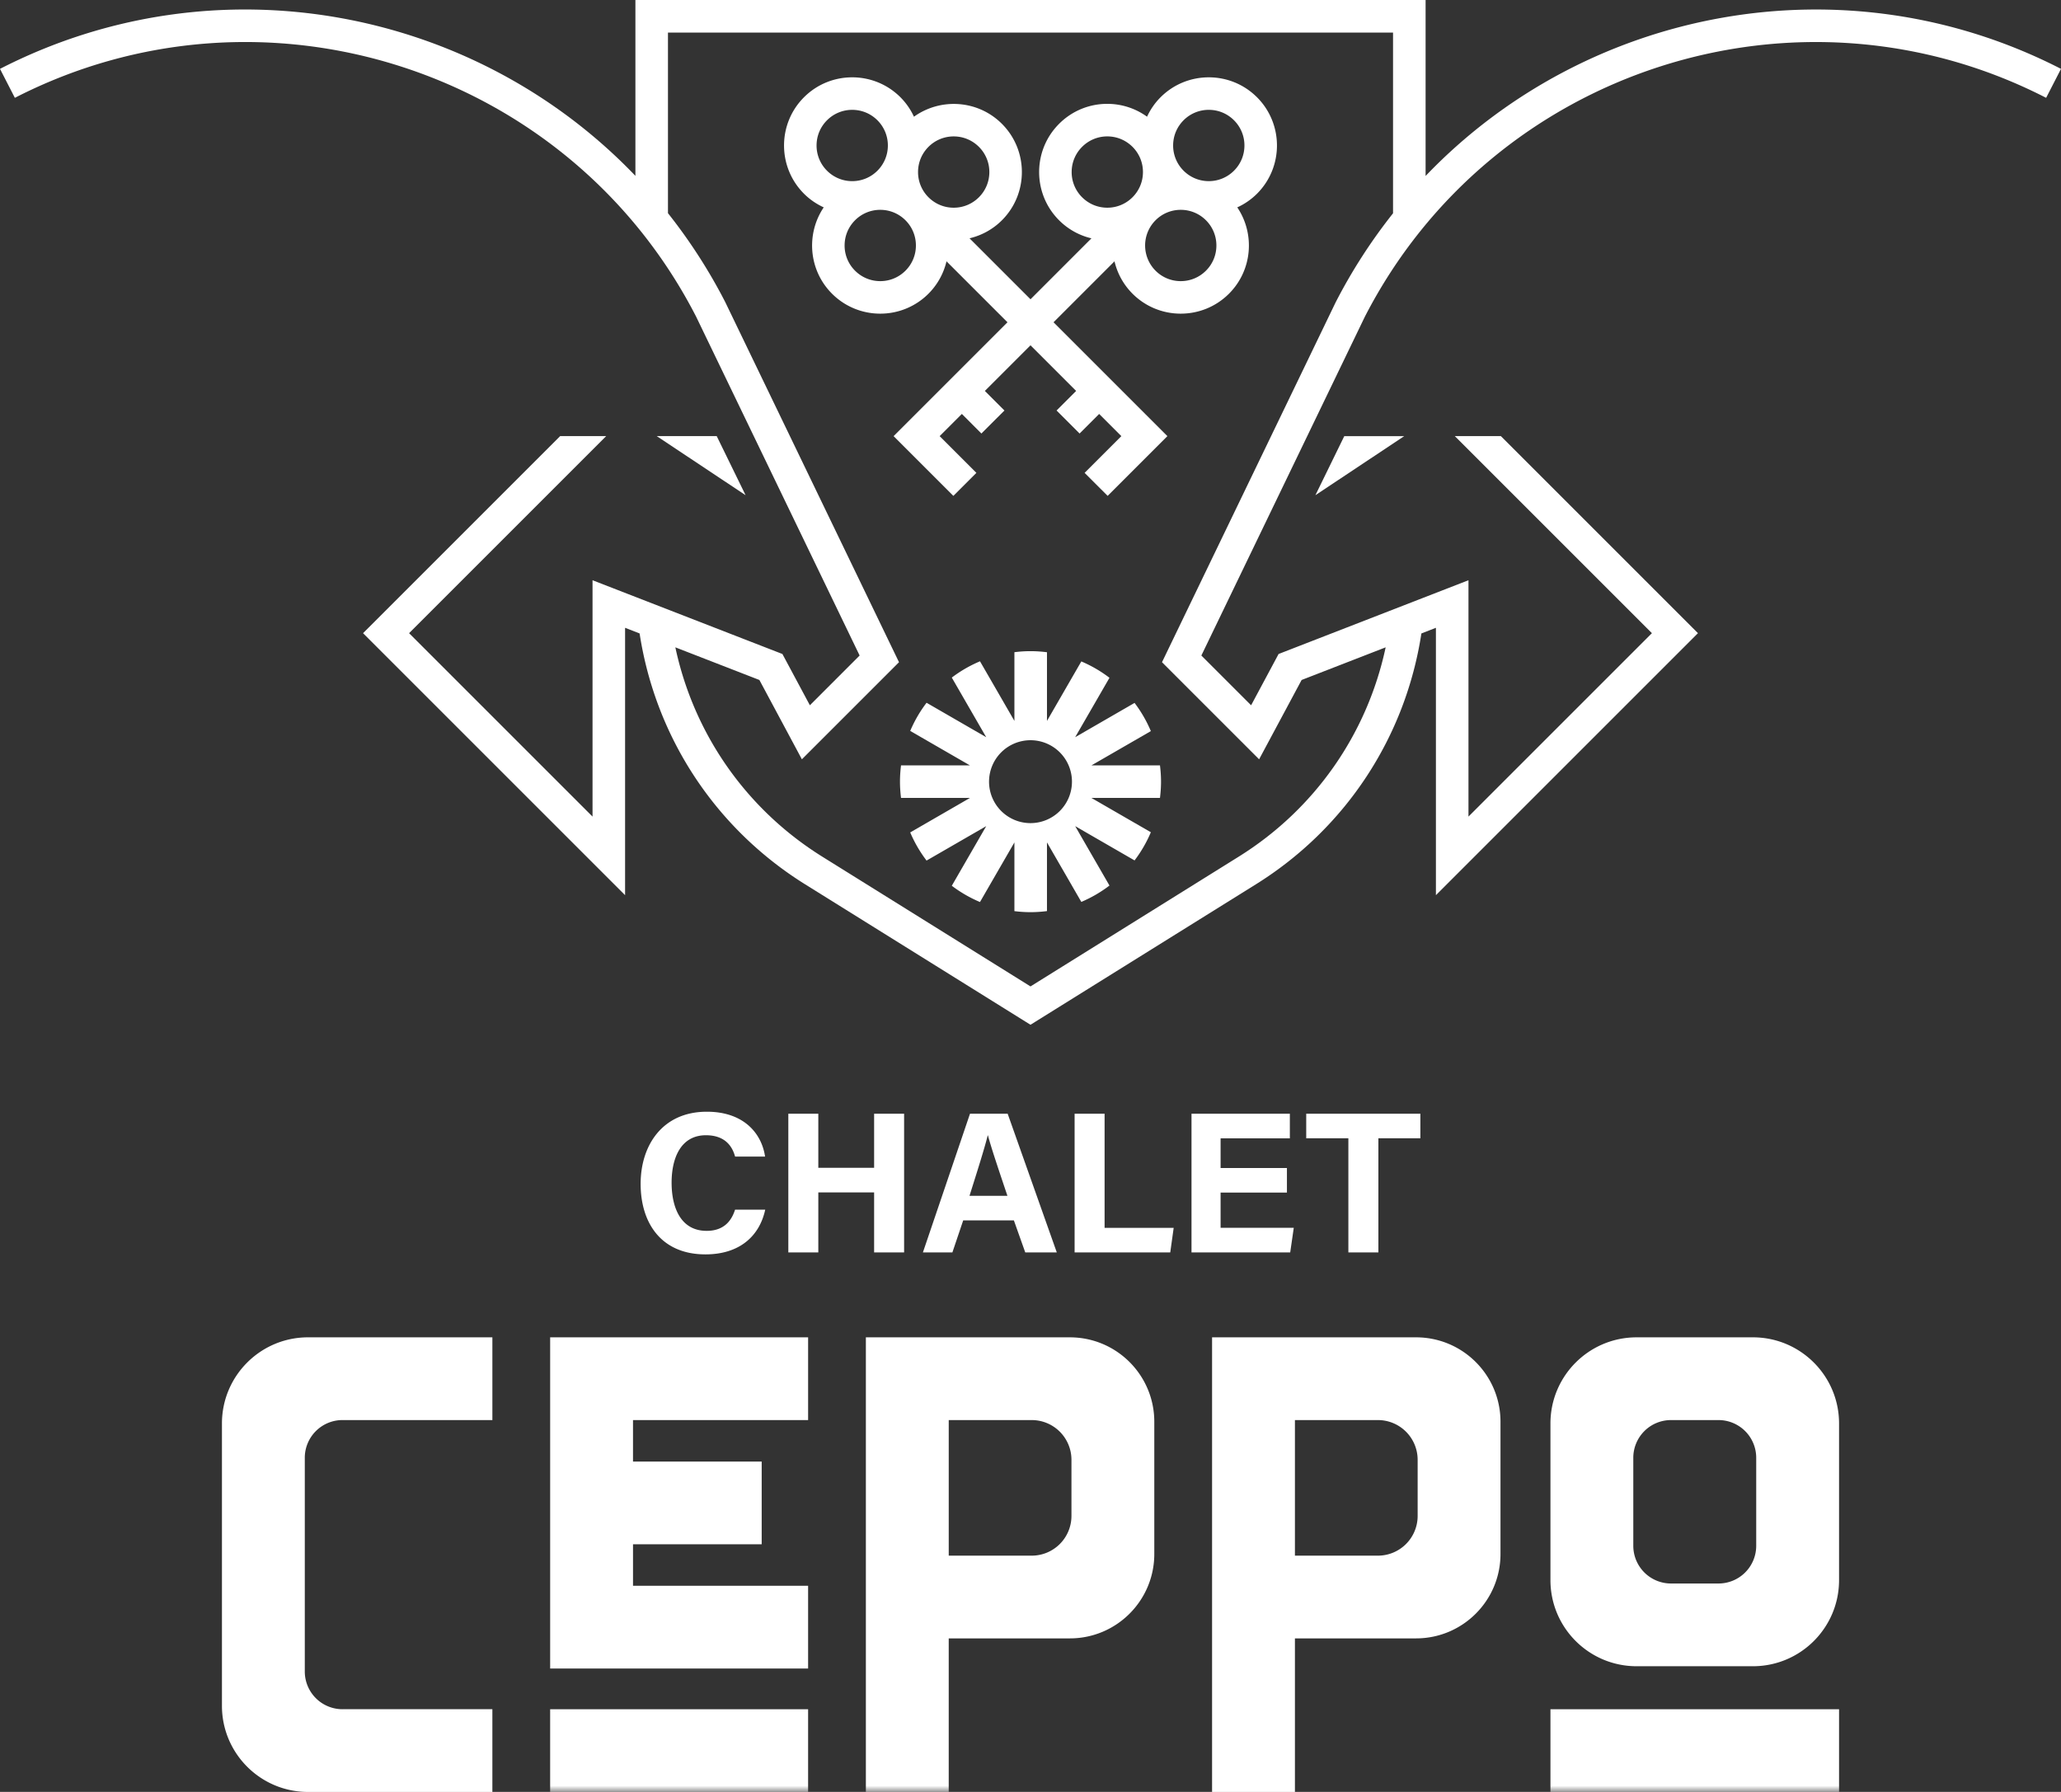 <svg xmlns="http://www.w3.org/2000/svg" xmlns:xlink="http://www.w3.org/1999/xlink" viewBox="16.19 1.77 315.62 274.45">
    <rect x="16.19" y="1.77" width="315.62" height="274.45" fill="#333333" stroke="none"/>
    <defs>
        <path id="wl3c6uehaa" d="M0 274.454h315.622V0H0z"/>
    </defs>
    <g fill="none" fill-rule="evenodd">
        <path fill="#FFF" d="m116.765 68.567 13.603 9.048-4.42-9.048zM217.63 77.615l13.604-9.047h-9.182z"/>
        <g transform="translate(16.189 1.773)">
            <path d="M213.33 32.664a82.846 82.846 0 0 0-8.801 13.66l-26.58 55.097 14.871 14.87 6.509-12.148 12.87-5c-2.832 13.273-10.86 24.804-22.504 32.062l-31.884 19.872-31.883-19.872c-11.641-7.257-19.672-18.79-22.504-32.062l12.87 5 6.508 12.148 14.872-14.87-26.608-55.152a82.701 82.701 0 0 0-8.773-13.62V4.986H213.33v27.678zm4.986-5.716V0H97.307v26.932C72.723 1.24 33.214-6.502 0 10.544l2.276 4.437c38.026-19.519 84.838-4.46 104.326 33.51l25.042 51.906-7.618 7.62-4.207-7.853-29.078-11.297v36.2L62.649 96.974l30.181-30.18h-7.05l-30.181 30.18 40.127 40.128v-40.95l2.224.863c2.444 15.921 11.622 29.869 25.34 38.42l34.52 21.515 34.522-21.514c13.722-8.553 22.899-22.5 25.34-38.42l2.224-.864v40.95l40.128-40.128-30.181-30.18h-7.05l30.18 30.18-28.091 28.091v-36.2l-29.079 11.298-4.207 7.854-7.62-7.62 25.017-51.851c19.515-38.025 66.33-53.085 104.352-33.566l2.277-4.437c-33.205-17.041-72.706-9.307-97.306 16.404zM117.187 185.27c-.854 3.96-3.842 6.848-9.16 6.848-6.735 0-9.92-4.767-9.92-10.81 0-5.822 3.286-11.04 10.14-11.04 5.655 0 8.397 3.321 8.917 6.872h-4.592c-.444-1.638-1.584-3.269-4.472-3.269-3.787 0-5.25 3.405-5.25 7.271 0 3.591 1.27 7.373 5.374 7.373 2.998 0 3.942-2.006 4.345-3.245h4.618zM120.725 170.577h4.592v8.284h8.546v-8.284h4.593v21.24h-4.593v-9.192h-8.546v9.192h-4.592zM154.276 183.146c-1.508-4.482-2.472-7.345-2.983-9.255h-.031c-.523 2.094-1.584 5.428-2.792 9.255h5.806zm-6.77 3.764-1.657 4.907h-4.515l7.211-21.24h5.769l7.523 21.24h-4.829l-1.744-4.907h-7.759zM164.566 170.577h4.592v17.476h10.58l-.525 3.764h-14.647zM197.08 182.656h-10.158v5.395h11.205l-.544 3.765h-15.116v-21.239h15.061v3.765h-10.606v4.551h10.158zM206.489 174.34h-6.454v-3.763h17.48v3.764h-6.43v17.476h-4.596z" fill="#FFF"/>
            <path d="M157.811 126.066a6.348 6.348 0 0 1-6.348-6.349 6.348 6.348 0 0 1 6.348-6.348 6.348 6.348 0 0 1 6.349 6.348 6.348 6.348 0 0 1-6.349 6.349m19.988-6.349c0-.844-.059-1.676-.16-2.493h-10.495l9.098-5.251a19.955 19.955 0 0 0-2.495-4.318l-9.095 5.25 5.253-9.098a19.972 19.972 0 0 0-4.311-2.506l-5.26 9.113v-10.52a20.26 20.26 0 0 0-2.523-.165c-.835 0-1.655.058-2.464.157v10.527l-5.27-9.13a19.898 19.898 0 0 0-4.319 2.493l5.272 9.132-9.136-5.276a19.958 19.958 0 0 0-2.503 4.313l9.146 5.28h-10.554c-.1.816-.16 1.648-.16 2.492 0 .845.06 1.675.16 2.492h10.555l-9.147 5.282a20.02 20.02 0 0 0 2.503 4.312l9.136-5.274-5.272 9.13a19.915 19.915 0 0 0 4.317 2.493l5.272-9.13v10.526c.809.1 1.629.157 2.464.157.855 0 1.696-.06 2.523-.164v-10.52l5.26 9.113a19.972 19.972 0 0 0 4.311-2.506l-5.253-9.1 9.095 5.251a19.988 19.988 0 0 0 2.495-4.315l-9.1-5.255h10.496c.102-.817.161-1.647.161-2.492M188.974 26.14a5.425 5.425 0 0 1-3.86 1.599 5.426 5.426 0 0 1-3.861-1.599 5.425 5.425 0 0 1-1.599-3.86c0-1.458.568-2.83 1.599-3.861a5.426 5.426 0 0 1 3.86-1.599c1.458 0 2.83.568 3.861 1.599a5.427 5.427 0 0 1 1.599 3.861c0 1.457-.567 2.83-1.599 3.86m-4.294 15.315a5.426 5.426 0 0 1-3.86 1.6 5.42 5.42 0 0 1-3.86-1.6 5.466 5.466 0 0 1-.008-7.713l.015-.015a5.426 5.426 0 0 1 3.852-1.592 5.43 5.43 0 0 1 3.861 1.599 5.427 5.427 0 0 1 1.599 3.861c0 1.46-.567 2.83-1.599 3.86m-20.566-15.107c0-1.458.568-2.829 1.6-3.86a5.431 5.431 0 0 1 3.86-1.6c1.459 0 2.828.57 3.86 1.6a5.427 5.427 0 0 1 1.598 3.86 5.42 5.42 0 0 1-1.6 3.86 5.421 5.421 0 0 1-3.859 1.601c-1.458 0-2.829-.57-3.86-1.6a5.424 5.424 0 0 1-1.6-3.86m-23.851 11.246a5.42 5.42 0 0 1-1.598 3.86 5.427 5.427 0 0 1-3.862 1.6 5.426 5.426 0 0 1-3.86-1.6 5.421 5.421 0 0 1-1.599-3.86c0-1.458.568-2.829 1.599-3.861a5.429 5.429 0 0 1 3.86-1.599c1.455 0 2.823.566 3.855 1.592l.015.016a5.426 5.426 0 0 1 1.59 3.852M126.648 18.42a5.425 5.425 0 0 1 3.86-1.599c1.46 0 2.83.568 3.861 1.599a5.427 5.427 0 0 1 1.599 3.861c0 1.457-.568 2.83-1.599 3.86a5.425 5.425 0 0 1-3.861 1.599 5.425 5.425 0 0 1-3.86-1.599 5.425 5.425 0 0 1-1.599-3.86c0-1.458.568-2.83 1.599-3.861m19.402 2.47c1.457 0 2.829.569 3.86 1.598a5.427 5.427 0 0 1 1.599 3.861c0 1.459-.568 2.83-1.599 3.86a5.427 5.427 0 0 1-3.86 1.601c-1.458 0-2.83-.57-3.861-1.6a5.423 5.423 0 0 1-1.599-3.86c0-1.459.567-2.83 1.599-3.862a5.435 5.435 0 0 1 3.86-1.598m46.45-5.995c-4.073-4.074-10.7-4.073-14.771 0-.887.887-1.569 1.9-2.07 2.976a10.353 10.353 0 0 0-6.085-1.967 10.371 10.371 0 0 0-7.385 3.06c-4.073 4.072-4.073 10.7 0 14.77a10.35 10.35 0 0 0 4.955 2.766l-9.331 9.334-9.339-9.339a10.37 10.37 0 0 0 4.962-2.76c4.073-4.071 4.073-10.699 0-14.771-3.663-3.665-9.391-4.021-13.47-1.091a10.419 10.419 0 0 0-2.07-2.978c-4.074-4.074-10.7-4.073-14.772 0-4.073 4.073-4.073 10.698 0 14.77.899.901 1.93 1.59 3.023 2.093-2.739 4.06-2.32 9.634 1.272 13.223a10.407 10.407 0 0 0 7.386 3.055 10.404 10.404 0 0 0 10.144-8.016l9.338 9.338-17.438 17.437 9.15 9.15 3.525-3.525-5.624-5.625 3.399-3.398 2.996 2.998 3.527-3.525-2.999-2.997 6.99-6.989 6.988 6.989-2.997 2.997 3.525 3.525 2.997-2.998 3.398 3.398-5.624 5.625 3.525 3.524 9.15-9.15-17.437-17.436 9.338-9.338a10.359 10.359 0 0 0 2.759 4.96 10.405 10.405 0 0 0 7.386 3.056c2.673 0 5.349-1.017 7.385-3.055 3.59-3.59 4.012-9.162 1.271-13.223a10.354 10.354 0 0 0 3.023-2.092c4.073-4.073 4.073-10.698 0-14.771M217.098 232.176a6.085 6.085 0 0 1-6.085 6.085h-12.708v-20.766h12.708a6.086 6.086 0 0 1 6.085 6.085v8.596zm-.241-27.352h-31.24v69.63h12.688v-23.522h18.552c7.14 0 12.928-5.787 12.928-12.928v-20.253c0-7.14-5.788-12.927-12.928-12.927zM52.452 261.781a5.775 5.775 0 0 1-5.775-5.775v-32.735a5.775 5.775 0 0 1 5.775-5.777h22.951v-12.672H47.18c-7.284 0-13.19 5.907-13.19 13.191v43.25c0 7.284 5.906 13.19 13.19 13.19h28.223v-12.672h-22.95zM123.754 204.823H84.251v50.723h39.503v-12.671H96.94v-6.355h19.705v-12.672H96.939v-6.353h26.815z" fill="#FFF"/>
            <mask id="auf55knreb" fill="#fff">
                <use xlink:href="#wl3c6uehaa"/>
            </mask>
            <path fill="#FFF" mask="url(#auf55knreb)" d="M84.25 274.454h39.504v-12.672H84.25zM268.946 236.75a5.775 5.775 0 0 1-5.776 5.776h-7.272a5.775 5.775 0 0 1-5.775-5.776v-13.48a5.774 5.774 0 0 1 5.775-5.774h7.272a5.774 5.774 0 0 1 5.776 5.774v13.48zm-.504-31.926h-17.817c-7.284 0-13.19 5.905-13.19 13.189v23.995c0 7.284 5.906 13.189 13.19 13.189h17.817c7.285 0 13.191-5.905 13.191-13.19v-23.994c0-7.284-5.906-13.19-13.19-13.19zM237.435 274.454h44.198v-12.672h-44.198zM164.082 232.176a6.085 6.085 0 0 1-6.085 6.085H145.29v-20.766h12.708a6.086 6.086 0 0 1 6.085 6.085v8.596zm-.24-27.352H132.6v69.63h12.688v-23.522h18.552c7.14 0 12.929-5.787 12.929-12.928v-20.253c0-7.14-5.788-12.927-12.929-12.927z"/>
        </g>
    </g>
</svg>